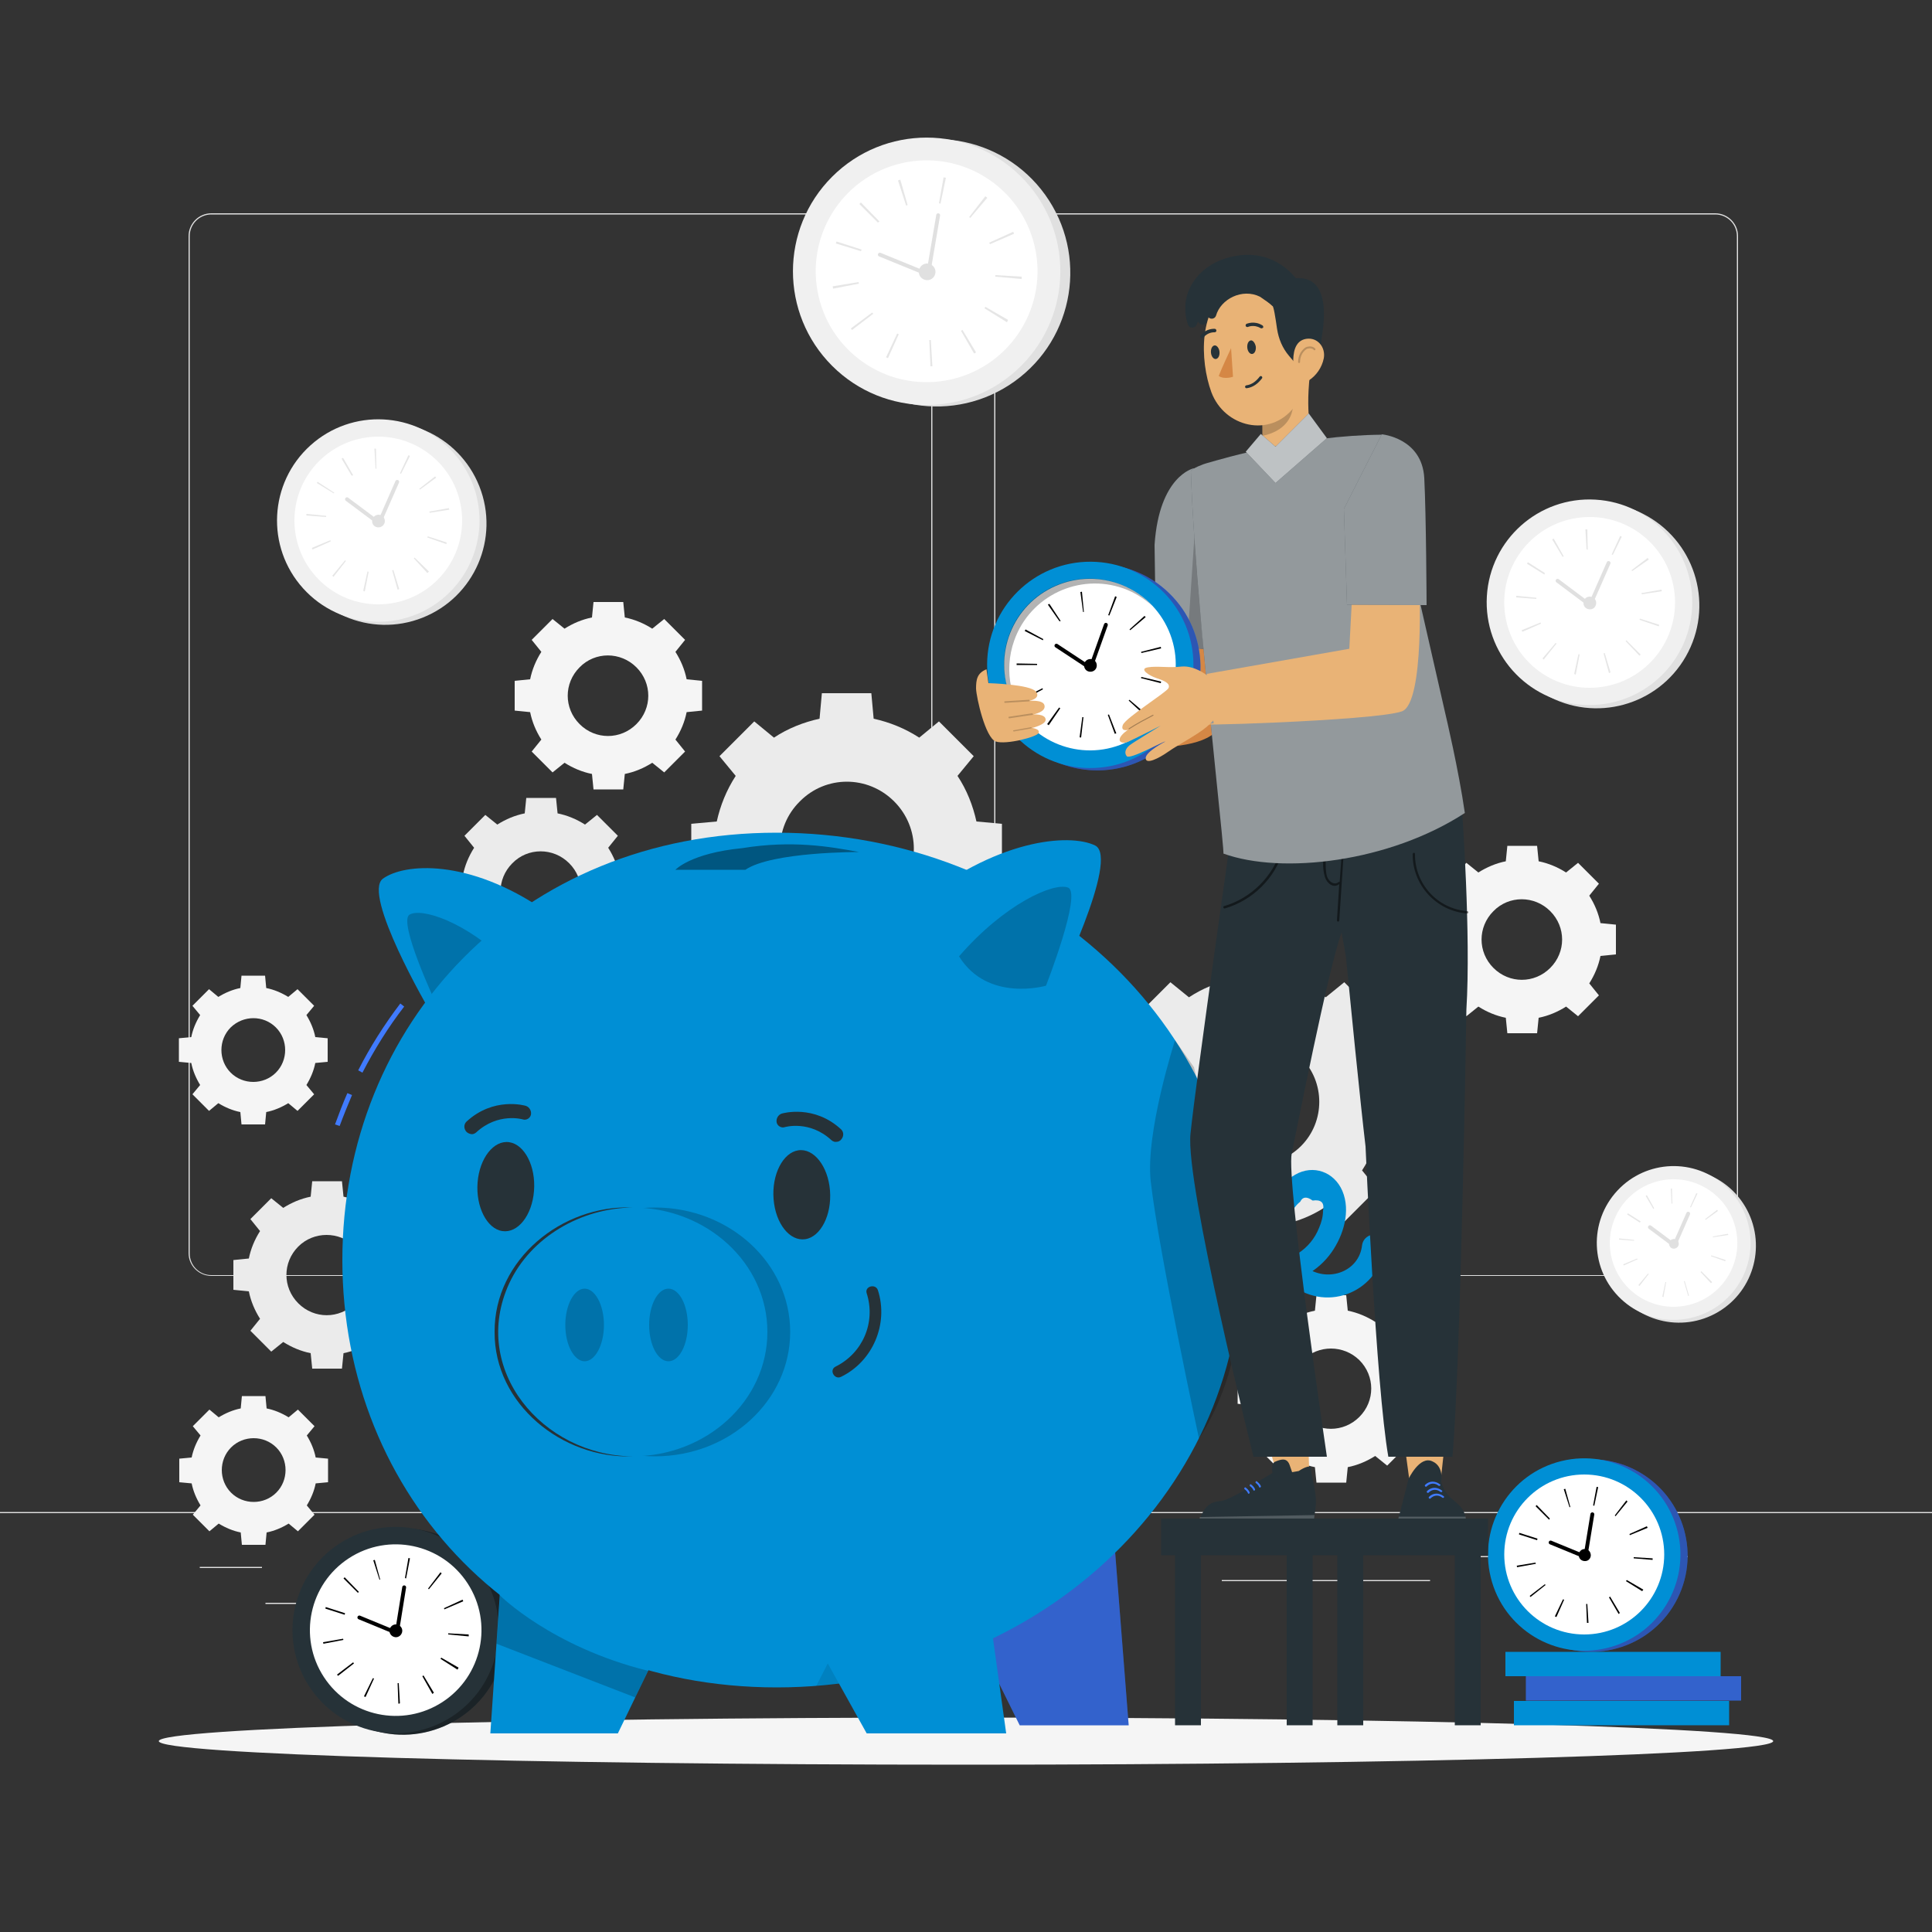 <?xml version="1.0" encoding="UTF-8"?>
<svg xmlns="http://www.w3.org/2000/svg" viewBox="0 0 500 500">
  <rect x="0" y="0" width="500" height="500" fill="#333333" stroke="none"/>
  <style>.st0{fill:#e0e0e0}.st1{fill:#ebebeb}.st2{fill:#f5f5f5}.st3{fill:#f0f0f0}.st4{fill:#fff}.st5{fill:#e6e6e6}.st6{fill:none;stroke:#e0e0e0;stroke-linecap:round;stroke-linejoin:round;stroke-miterlimit:10}.st7{fill:#263238}.st8{opacity:.3}.st9{fill:none;stroke:#000;stroke-linecap:round;stroke-linejoin:round;stroke-miterlimit:10}.st10{fill:#407bff}.st11{fill:#008fd5}.st12{opacity:.2;enable-background:new}.st15{fill:#e9b376}.st16{opacity:.2}.st18{fill:#d58745}.st21{opacity:.5;fill:#fff}</style>
  <g id="Background_complete">
    <path class="st0" d="M443.9 330.2H263.2c-3.2 0-5.9-2.6-5.9-5.9V61.1c0-3.2 2.6-5.9 5.9-5.9h180.7c3.2 0 5.9 2.6 5.9 5.9v263.3c0 3.2-2.6 5.8-5.9 5.8zM263.2 55.5c-3.1 0-5.6 2.5-5.6 5.6v263.3c0 3.1 2.5 5.6 5.6 5.6h180.7c3.1 0 5.6-2.5 5.6-5.6V61.1c0-3.1-2.5-5.6-5.6-5.6H263.2zm-27.7 274.7H54.7c-3.2 0-5.9-2.6-5.9-5.9V61.1c0-3.2 2.6-5.9 5.9-5.9h180.7c3.2 0 5.9 2.6 5.9 5.9v263.3c.1 3.2-2.6 5.8-5.8 5.8zM54.7 55.5c-3.1 0-5.6 2.5-5.6 5.6v263.3c0 3.1 2.5 5.6 5.6 5.6h180.7c3.1 0 5.6-2.5 5.6-5.6V61.1c0-3.1-2.5-5.6-5.6-5.6H54.7zM0 391.3h500v.3H0zm51.7 14.2h16.1v.3H51.7zm118.7-2.7h53.5v.3h-53.5zm-101.7 12h36.2v.3H68.7zm309.7-12.1h43.2v.3h-43.2zm52.1 0h6.3v.3h-6.3zm-114.3 6.2h53.9v.3h-53.9z"></path>
    <path class="st1" d="M190.4 200.8c-2.4 3.7-4 7.7-4.9 11.8l-6.6.6V226l6.6.6c.9 4.1 2.5 8.2 4.9 11.8l-4.2 5.1 9 9 5.1-4.2c3.7 2.4 7.7 4 11.8 4.9l.6 6.6h12.8l.6-6.6c4.1-.9 8.2-2.5 11.8-4.9l5.1 4.2 9-9-4.2-5.1c2.4-3.7 4-7.7 4.9-11.8l6.6-.6v-12.8l-6.6-.6c-.9-4.1-2.5-8.2-4.9-11.8l4.2-5.1-9-9-5.1 4.2c-3.7-2.4-7.7-4-11.8-4.9l-.6-6.6h-12.8l-.6 6.6c-4.1.9-8.2 2.5-11.8 4.9l-5.1-4.2-9 9 4.2 5.1zm41 6.6c6.8 6.8 6.8 17.7 0 24.4-6.8 6.8-17.7 6.8-24.4 0-6.8-6.8-6.8-17.7 0-24.4 6.7-6.8 17.6-6.8 24.4 0z"></path>
    <path class="st2" d="M140.1 168.7c-1.4 2.2-2.4 4.6-2.9 7.1l-4 .4v7.7l4 .4c.5 2.5 1.5 4.9 2.9 7.1l-2.5 3.1 5.4 5.4 3.1-2.5c2.2 1.4 4.6 2.4 7.1 2.9l.4 4h7.7l.4-4c2.5-.5 4.9-1.5 7.1-2.9l3.1 2.5 5.4-5.4-2.5-3.1c1.4-2.2 2.4-4.6 2.9-7.1l4-.4v-7.7l-4-.4c-.5-2.5-1.5-4.9-2.9-7.1l2.5-3.1-5.4-5.4-3.1 2.5c-2.2-1.4-4.6-2.4-7.1-2.9l-.4-4h-7.7l-.4 4c-2.5.5-4.9 1.5-7.1 2.9l-3.1-2.5-5.4 5.4 2.5 3.1zm24.6 4c4.1 4.1 4.1 10.6 0 14.7s-10.6 4.1-14.7 0-4.1-10.6 0-14.7c4-4.1 10.6-4.1 14.7 0zm162.5 175.4c-1.4 2.2-2.4 4.6-2.9 7.1l-4 .4v7.7l4 .4c.5 2.5 1.5 4.9 2.9 7.1l-2.5 3.1 5.4 5.4 3.1-2.5c2.2 1.4 4.6 2.4 7.1 2.9l.4 4h7.7l.4-4c2.5-.5 4.9-1.5 7.1-2.9l3.1 2.5 5.4-5.4-2.5-3.1c1.4-2.2 2.4-4.6 2.9-7.1l4-.4v-7.7l-4-.4c-.5-2.5-1.5-4.9-2.9-7.1l2.5-3.1-5.4-5.4-3.1 2.5c-2.2-1.4-4.6-2.4-7.1-2.9l-.4-4h-7.7l-.4 4c-2.5.5-4.9 1.5-7.1 2.9l-3.1-2.5-5.4 5.4 2.5 3.1zm24.6 3.9c4.1 4.1 4.1 10.6 0 14.7s-10.6 4.1-14.7 0-4.1-10.6 0-14.7c4.1-4 10.6-4 14.7 0zm-300-89.3c-1.1 1.8-1.9 3.7-2.3 5.7l-3.2.3v6.1l3.2.3c.4 2 1.2 3.9 2.3 5.7l-2 2.4 4.3 4.3 2.4-2c1.8 1.1 3.7 1.9 5.7 2.3l.3 3.2h6.1l.3-3.2c2-.4 3.9-1.2 5.7-2.3l2.4 2 4.3-4.3-2-2.4c1.1-1.8 1.9-3.7 2.3-5.7l3.2-.3v-6.1l-3.2-.3c-.4-2-1.2-3.9-2.3-5.7l2-2.4L77 256l-2.4 2c-1.8-1.1-3.7-1.9-5.7-2.3l-.3-3.2h-6.1l-.3 3.2c-2 .4-3.9 1.2-5.7 2.3l-2.4-2-4.3 4.3 2 2.4zm19.6 3.2c3.2 3.2 3.2 8.5 0 11.7-3.2 3.2-8.5 3.2-11.7 0-3.2-3.2-3.2-8.5 0-11.7 3.3-3.2 8.5-3.2 11.7 0zM51.9 371.5c-1.1 1.8-1.9 3.7-2.3 5.7l-3.2.3v6.1l3.2.3c.4 2 1.2 3.9 2.3 5.7l-2 2.4 4.3 4.3 2.4-2c1.8 1.1 3.7 1.9 5.7 2.3l.3 3.2h6.1l.3-3.2c2-.4 3.9-1.2 5.7-2.3l2.4 2 4.3-4.3-2-2.4c1.1-1.8 1.9-3.7 2.3-5.7l3.2-.3v-6.1l-3.2-.3c-.4-2-1.2-3.9-2.3-5.7l2-2.4-4.3-4.3-2.4 2c-1.8-1.1-3.7-1.9-5.7-2.3l-.3-3.2h-6.1l-.3 3.2c-2 .4-3.9 1.2-5.7 2.3l-2.4-2-4.3 4.3 2 2.4zm19.6 3.1c3.2 3.2 3.2 8.5 0 11.7-3.2 3.2-8.5 3.2-11.7 0-3.2-3.2-3.2-8.5 0-11.7 3.2-3.2 8.5-3.2 11.7 0zm305.1-142.8c-1.4 2.2-2.4 4.6-2.9 7.1l-4 .4v7.7l4 .4c.5 2.5 1.5 4.9 2.9 7.1l-2.5 3.1 5.4 5.4 3.1-2.5c2.2 1.4 4.6 2.4 7.1 2.9l.4 4h7.7l.4-4c2.5-.5 4.9-1.5 7.1-2.9l3.1 2.5 5.4-5.4-2.5-3.1c1.4-2.2 2.4-4.6 2.9-7.1l4-.4v-7.7l-4-.4c-.5-2.5-1.5-4.9-2.9-7.1l2.5-3.1-5.4-5.4-3.1 2.5c-2.2-1.4-4.6-2.4-7.1-2.9l-.4-4h-7.7l-.4 4c-2.5.5-4.9 1.5-7.1 2.9l-3.1-2.5-5.4 5.4 2.5 3.1zm24.6 4c4.1 4.1 4.1 10.6 0 14.7s-10.6 4.1-14.7 0-4.1-10.6 0-14.7c4-4.1 10.6-4.1 14.7 0z"></path>
    <path class="st1" d="M122.7 219.4c-1.4 2.2-2.4 4.6-2.9 7.1l-4 .4v7.7l4 .4c.5 2.5 1.5 4.9 2.9 7.1l-2.5 3.1 5.4 5.4 3.1-2.5c2.2 1.4 4.6 2.4 7.1 2.9l.4 4h7.7l.4-4c2.5-.5 4.9-1.5 7.1-2.9l3.1 2.5 5.4-5.4-2.5-3.1c1.4-2.2 2.4-4.6 2.9-7.1l4-.4v-7.7l-4-.4c-.5-2.5-1.5-4.9-2.9-7.1l2.5-3.1-5.4-5.4-3.1 2.5c-2.2-1.4-4.6-2.4-7.1-2.9l-.4-4h-7.7l-.4 4c-2.5.5-4.9 1.5-7.1 2.9l-3.1-2.5-5.4 5.4 2.5 3.1zm24.6 4c4.1 4.1 4.1 10.6 0 14.7s-10.6 4.1-14.7 0-4.1-10.6 0-14.7c4-4.1 10.6-4.1 14.7 0zm-80 95.2c-1.4 2.2-2.4 4.6-2.9 7.1l-4 .4v7.7l4 .4c.5 2.5 1.5 4.9 2.9 7.1l-2.5 3.1 5.4 5.4 3.1-2.5c2.2 1.4 4.6 2.4 7.1 2.9l.4 4h7.7l.4-4c2.5-.5 4.9-1.5 7.1-2.9l3.1 2.5 5.4-5.4-2.5-3.1c1.4-2.2 2.4-4.6 2.9-7.1l4-.4v-7.7l-4-.4c-.5-2.5-1.5-4.9-2.9-7.1l2.5-3.1-5.4-5.4-3.1 2.5c-2.2-1.4-4.6-2.4-7.1-2.9l-.4-4h-7.7l-.4 4c-2.5.5-4.9 1.5-7.1 2.9l-3.1-2.5-5.4 5.4 2.5 3.1zm24.6 4c4.1 4.1 4.1 10.6 0 14.7s-10.6 4.1-14.7 0-4.1-10.6 0-14.7c4-4 10.6-4 14.7 0zm206.4-55.1c-2.2 3.4-3.8 7.2-4.6 11.1l-6.2.6v12l6.2.6c.8 3.9 2.3 7.6 4.6 11.1l-3.9 4.8 8.5 8.5 4.8-3.9c3.4 2.2 7.2 3.8 11.1 4.6l.6 6.2h12l.6-6.2c3.9-.8 7.6-2.3 11.1-4.6l4.8 3.9 8.5-8.5-3.9-4.8c2.2-3.4 3.8-7.2 4.6-11.1l6.2-.6v-12l-6.2-.6c-.8-3.9-2.3-7.6-4.6-11.1l3.9-4.8-8.5-8.5-4.8 3.9c-3.4-2.2-7.2-3.8-11.1-4.6l-.6-6.2h-12l-.6 6.2c-3.9.8-7.6 2.3-11.1 4.6l-4.8-3.9-8.5 8.5 3.9 4.8zm38.4 6.2c6.3 6.3 6.3 16.6 0 22.9-6.3 6.3-16.6 6.3-22.9 0-6.3-6.3-6.3-16.6 0-22.9 6.3-6.3 16.5-6.3 22.9 0z"></path>
    <circle transform="rotate(-35.718 242.391 70.614)" class="st0" cx="242.4" cy="70.6" r="34.6"></circle>
    <circle transform="rotate(-45.001 239.818 70.188)" class="st3" cx="239.8" cy="70.2" r="34.6"></circle>
    <circle transform="rotate(-13.069 239.811 70.163)" class="st4" cx="239.8" cy="70.2" r="28.7"></circle>
    <path class="st5" d="M240.8 94.8l-.3-6.8h.4l.4 6.8h-.5zm-11-2.1c-.2-.1-.3-.2-.5-.2l2.9-6.2c.1.1.2.1.4.2l-2.8 6.2zm22.3-1.2l-3.4-5.9.4-.2 3.5 5.8c-.2.1-.3.2-.5.3zm-31.6-6.1c-.1-.1-.2-.3-.3-.4l5.5-4.1.3.3-5.5 4.2zm40.1-2l-5.8-3.6.2-.4 5.9 3.4-.1.2-.2.4zm-45-8.7c0-.2-.1-.4-.1-.6l6.7-1.1c0 .1 0 .3.1.4l-6.7 1.3zm42-3.1v-.4l6.8.4v.6l-6.8-.6zM222.8 65l-6.5-2 .2-.5 6.5 2.1-.2.4zm33.4-1.8l-.2-.4 6.2-2.8c.1.2.2.3.2.5l-6.2 2.7zm-29-5.6l-4.8-4.8.4-.4 4.8 4.9-.4.3zm23.9-1.2c-.1-.1-.2-.2-.3-.2l4.2-5.4c.2.1.3.2.5.4l-4.4 5.2zm-16.6-3.2l-2.1-6.5c.2-.1.4-.1.6-.2l1.9 6.6c-.2 0-.3.1-.4.1zm8.9-.5l-.4-.1 1.2-6.7c.2 0 .4.1.6.1l-1.4 6.7z"></path>
    <path class="st6" d="M227.7 65.9l12.5 5.1 2.6-15.3"></path>
    <path class="st0" d="M242.1 70.5c-.1 1.2-1.1 2.1-2.3 2-1.2-.1-2.1-1.1-2-2.3.1-1.2 1.1-2.1 2.3-2 1.2.1 2.1 1.2 2 2.3z"></path>
    <circle transform="rotate(-21.612 99.705 135.507)" class="st0" cx="99.7" cy="135.5" r="26.2"></circle>
    <circle transform="rotate(-42.094 97.917 134.717)" class="st3" cx="97.9" cy="134.7" r="26.2"></circle>
    <circle transform="rotate(-47.618 97.905 134.702)" class="st4" cx="97.9" cy="134.7" r="21.7"></circle>
    <path class="st5" d="M94 152.9l1.1-5c.1 0 .2 0 .3.1l-1 5.1c-.1-.1-.3-.2-.4-.2zm-7.7-3.6l-.3-.3 3.3-4c.1.1.2.1.2.2l-3.2 4.1zm16.6 3.3l-1.4-5 .3-.1 1.5 4.9c-.2.2-.3.2-.4.2zm-22-10.4c-.1-.1-.1-.3-.2-.4l4.8-2 .1.3-4.7 2.1zm29.7 6.1l-3.5-3.8.2-.2 3.7 3.6-.1.1-.3.3zm-31.3-14.9v-.4l5.1.5v.3l-5.1-.4zm31.3 5.7c0-.1.1-.2.1-.3l4.9 1.6c0 .1-.1.3-.1.4l-4.9-1.7zm-24.2-11.4L82 125l.2-.3 4.3 2.8-.1.2zm24.8 5l-.1-.3 5.1-.9c0 .1 0 .3.1.4l-5.1.8zM91 123.1l-2.6-4.4c.1-.1.2-.1.4-.2l2.6 4.5-.4.1zm17.7 3.6c-.1-.1-.1-.2-.2-.2l4.1-3.2.3.3-4.2 3.1zm-11.5-5.4l-.3-5.2h.4l.1 5.2h-.2zm6.6 1.3l-.3-.1 2.2-4.7c.1.1.3.1.4.2l-2.3 4.6z"></path>
    <path class="st6" d="M89.8 129.2l8.3 6.2 4.7-10.7"></path>
    <path class="st0" d="M99.5 135.4c-.3.8-1.2 1.3-2.1 1s-1.3-1.2-1-2.1c.3-.8 1.2-1.3 2.1-1 .9.3 1.3 1.3 1 2.1z"></path>
    <circle transform="rotate(-30.65 434.523 322.35)" class="st0" cx="434.5" cy="322.4" r="19.9"></circle>
    <circle transform="rotate(-47.055 433.153 321.75)" class="st3" cx="433.2" cy="321.7" r="19.9"></circle>
    <circle transform="rotate(-64.855 433.156 321.758)" class="st4" cx="433.2" cy="321.7" r="16.5"></circle>
    <path class="st5" d="M430.2 335.6l.8-3.8h.2l-.7 3.9c-.1-.1-.2-.1-.3-.1zm-5.9-2.8c-.1-.1-.2-.1-.3-.2l2.5-3c.1 0 .1.1.2.1l-2.4 3.1zm12.6 2.6l-1.1-3.8.2-.1 1.1 3.8s-.1.1-.2.1zm-16.7-7.9c0-.1-.1-.2-.1-.3l3.6-1.5.1.2-3.6 1.6zm22.6 4.6l-2.7-2.9.2-.2 2.8 2.8-.1.1-.2.2zM419 320.8v-.3l3.9.4v.2l-3.9-.3zm23.8 4.3c0-.1 0-.1.1-.2l3.7 1.2c0 .1-.1.2-.1.3l-3.7-1.3zm-18.4-8.7l-3.3-2.1.2-.3 3.3 2.1-.2.3zm18.9 3.8v-.2l3.9-.7c0 .1 0 .2.1.3l-4 .6zm-15.4-7.3l-2-3.4c.1-.1.2-.1.3-.2l1.9 3.4-.2.2zm13.5 2.8c0-.1-.1-.1-.1-.2l3.1-2.4c.1.1.1.2.2.3l-3.2 2.3zm-8.8-4.2l-.2-3.9h.3l.1 3.9h-.2zm5 1l-.2-.1 1.6-3.6c.1 0 .2.1.3.1l-1.7 3.6z"></path>
    <path class="st6" d="M427 317.6l6.3 4.7 3.6-8.2"></path>
    <path class="st0" d="M434.4 322.3c-.2.6-.9 1-1.6.8-.6-.2-1-.9-.8-1.6.2-.6.9-1 1.6-.8.7.2 1 .9.8 1.6z"></path>
    <circle transform="rotate(-60.363 413.2 156.714)" class="st0" cx="413.2" cy="156.7" r="26.6"></circle>
    <circle transform="rotate(-86.653 411.355 155.906)" class="st3" cx="411.4" cy="155.9" r="26.6"></circle>
    <circle transform="rotate(-8.748 411.408 155.92)" class="st4" cx="411.4" cy="155.9" r="22.1"></circle>
    <path class="st5" d="M407.4 174.4l1.1-5.1c.1 0 .2 0 .3.1l-1 5.2c-.2-.1-.3-.1-.4-.2zm-7.9-3.7l-.3-.3 3.4-4c.1.1.2.1.2.2l-3.3 4.1zm16.9 3.5l-1.4-5.1.3-.1 1.5 5c-.1.1-.2.1-.4.2zM394 163.5c-.1-.1-.1-.3-.2-.4l4.9-2 .1.3-4.8 2.1zm30.3 6.2l-3.6-3.8.2-.2 3.7 3.7-.1.1-.2.2zm-31.9-15.1v-.4l5.2.5v.3l-5.2-.4zm31.9 5.8c0-.1.1-.2.1-.3l5 1.6c0 .1-.1.3-.1.4l-5-1.7zm-24.6-11.7l-4.5-2.8.2-.4 4.4 2.8-.1.4zm25.2 5.1l-.1-.3 5.2-.9c0 .1 0 .3.1.4l-5.2.8zm-20.5-9.7l-2.7-4.5c.1-.1.2-.1.4-.2l2.6 4.6-.3.1zm18 3.7c-.1-.1-.1-.2-.2-.2l4.2-3.2c.1.1.2.2.3.4l-4.3 3zm-11.8-5.6l-.3-5.2h.5l.1 5.3c-.1-.1-.2-.1-.3-.1zm6.8 1.4l-.3-.1 2.2-4.8c.1.1.3.1.4.2l-2.3 4.7z"></path>
    <path class="st6" d="M403.1 150.3l8.4 6.3 4.8-10.9"></path>
    <path class="st0" d="M413 156.6c-.3.9-1.2 1.3-2.1 1-.9-.3-1.3-1.2-1-2.1.3-.9 1.2-1.3 2.1-1s1.3 1.3 1 2.1z"></path>
  </g>
  <path class="st2" d="M458.9 450.6c0 3.4-93.5 6.1-208.9 6.1S41.1 454 41.1 450.6c0-3.4 93.5-6.1 208.9-6.1s208.9 2.7 208.9 6.1z" id="Shadow"></path>
  <g id="Clocks">
    <circle transform="rotate(-68.075 104.332 422.221)" class="st7" cx="104.3" cy="422.2" r="26.7"></circle>
    <circle transform="rotate(-68.075 104.332 422.221)" class="st8" cx="104.3" cy="422.2" r="26.7"></circle>
    <circle transform="rotate(-32.733 102.337 421.887)" class="st7" cx="102.4" cy="421.9" r="26.7"></circle>
    <circle transform="rotate(-33.07 102.36 421.882)" class="st4" cx="102.4" cy="421.9" r="22.2"></circle>
    <path d="M103.1 440.9l-.2-5.3h.3l.3 5.2c-.1.1-.2.1-.4.1zm-8.5-1.7c-.1-.1-.3-.1-.4-.2l2.3-4.7c.1 0 .2.1.3.1l-2.2 4.8zm17.3-.8l-2.6-4.6.3-.2 2.7 4.5c-.2.1-.3.2-.4.3zm-24.4-4.7l-.3-.3 4.2-3.2.2.3-4.1 3.2zm30.9-1.6l-4.4-2.8.2-.3 4.5 2.6-.1.1c0 .1-.1.2-.2.4zm-34.7-6.7c0-.1-.1-.3-.1-.4l5.2-.9c0 .1 0 .2.1.3l-5.2 1zM116 423v-.3l5.3.3v.5l-5.3-.5zm-26.8-5.1l-5-1.6.1-.4 5 1.6-.1.4zm25.8-1.4l-.1-.3 4.8-2.2c.1.1.1.3.2.4l-4.9 2.1zm-22.4-4.3l-3.7-3.7.3-.3 3.7 3.8-.3.2zm18.4-.9c-.1-.1-.2-.1-.2-.2l3.2-4.2.3.3-3.3 4.1zm-12.8-2.5l-1.6-5c.1 0 .3-.1.4-.1l1.4 5.1h-.2zm6.9-.3l-.3-.1.9-5.2c.1 0 .3.1.4.1l-1 5.2z"></path>
    <path class="st9" d="M93 418.6l9.7 4 1.9-11.8"></path>
    <path d="M104.1 422.2c-.1.9-.9 1.6-1.8 1.5-.9-.1-1.6-.9-1.5-1.8s.9-1.6 1.8-1.5c.9.1 1.6.9 1.5 1.8z"></path>
    <circle transform="rotate(-60.613 411.858 402.639)" class="st10" cx="411.9" cy="402.6" r="24.9"></circle>
    <circle transform="rotate(-60.613 411.858 402.639)" class="st8" cx="411.9" cy="402.6" r="24.9"></circle>
    <circle transform="rotate(-13.68 410.049 402.346)" class="st11" cx="410" cy="402.3" r="24.9"></circle>
    <circle class="st4" cx="410" cy="402.3" r="20.7"></circle>
    <path d="M410.7 420l-.2-4.9h.3l.3 4.9h-.4zm-7.9-1.5c-.1-.1-.3-.1-.4-.2l2.1-4.4c.1 0 .2.1.3.1l-2 4.5zm16.1-.8l-2.5-4.3.3-.2 2.5 4.2c-.1.2-.2.2-.3.3zm-22.8-4.4c-.1-.1-.2-.2-.2-.3l3.9-3 .2.2-3.9 3.1zm28.9-1.5l-4.2-2.6.2-.3 4.3 2.5-.1.1c-.1.1-.1.2-.2.3zm-32.4-6.2c0-.1 0-.3-.1-.4l4.9-.8c0 .1 0 .2.1.3l-4.9.9zm30.2-2.3v-.3l4.9.3v.4l-4.9-.4zm-25-4.7l-4.7-1.5.1-.4 4.7 1.5-.1.4zm24-1.3l-.1-.3 4.5-2c.1.1.1.2.2.4l-4.6 1.9zm-20.9-4l-3.5-3.5.3-.3 3.4 3.5-.2.3zm17.2-.9l-.2-.2 3-3.9.3.3-3.1 3.8zm-11.9-2.3l-1.5-4.7c.1 0 .3-.1.4-.1l1.3 4.7c-.1 0-.2.1-.2.1zm6.4-.4l-.3-.1.9-4.8c.1 0 .3 0 .4.1l-1 4.8z"></path>
    <path class="st9" d="M401.3 399.2l9 3.7 1.8-11"></path>
    <path d="M411.7 402.6c-.1.9-.8 1.5-1.7 1.4-.9-.1-1.5-.8-1.4-1.7s.8-1.5 1.7-1.4 1.4.8 1.4 1.7z"></path>
    <path class="st11" d="M391.8 440.2h55.7v6.3h-55.7zm-2.2-12.7h55.7v6.3h-55.7z"></path>
    <path class="st10" d="M394.9 433.8h55.7v6.3h-55.7z"></path>
    <path class="st12" d="M394.9 433.8h55.7v6.3h-55.7z"></path>
  </g>
  <g id="Piggy_bank">
    <path class="st10" d="M292.1 446.5l-4.2-53.7-35.2 31 11.2 22.7z"></path>
    <path class="st12" d="M292.1 446.5l-4.2-53.7-35.2 31 11.2 22.7z"></path>
    <path class="st11" d="M111.1 261.4s-17.5-30-12-34 22.1-5.3 41.8 8.2c-5.6 12.6-16.5 22-29.8 25.8z"></path>
    <path class="st12" d="M112.8 259.6s-9.9-21.1-6.8-22.9c3.1-1.8 14.4 1.7 25.6 12.6-5.4 12.2-18.8 10.3-18.8 10.3z"></path>
    <path class="st11" d="M314.6 326.9c9 7.9 22.9 7.2 30-2.8 3.1-4.4 5-10.7 2.8-15.9-2.1-4.9-7.5-6.9-12.2-4.2-10.1 5.9-9.8 22-.9 28.6 9.6 7.2 22.7 1.5 24.2-10.3.5-3.8-5.5-3.8-6 0-.8 6.8-8.6 9.5-14 6-4.9-3.2-7.3-13.2-2-17.3.6-1.3 1.7-1.4 3.2-.3 2.2-.3 3.1.5 2.7 2.6 0 1.5-.4 3-1 4.4-1.1 2.8-3 5.1-5.5 6.7-5.4 3.5-12.3 2.4-17-1.7-3-2.5-7.3 1.7-4.3 4.2z"></path>
    <path class="st11" d="M201 215.5c66.4 0 120.2 49.5 120.2 110.6 0 61.1-53.8 110.6-120.2 110.6S88.6 387.2 88.6 326.1c0-61 46-110.6 112.4-110.6z"></path>
    <path class="st12" d="M304.1 269.2s-7.7 23.9-6.3 36.5c2.1 18.4 12.5 66.6 12.5 66.6s8.9-12.6 9.9-29.4c1-16.7-11.2-66.7-11.2-66.7l-4.9-7z"></path>
    <path d="M211.2 436.4c3.6-.3 7.1-.7 10.6-1.2l-4.8-10.1-5.8 11.3z" opacity=".1"></path>
    <path class="st11" d="M260.4 448.6l-5.7-41-44.2 16.2 13.8 24.8zm-133.5 0l2.8-41 42.2 16.2-12 24.8zm145.9-191.8s17.2-34.8 10.6-38c-6.6-3.2-25.8-1.8-47.2 15.9 13.1 20.7 36.6 22.1 36.6 22.1z"></path>
    <path class="st12" d="M270.7 255.1s9.4-24 5.7-25.4c-3.7-1.4-16.4 4.2-28.2 17.8 7.4 12 22.5 7.6 22.5 7.6z"></path>
    <path d="M222.3 220.5c-7.5-1.4-17.3-3.1-30.2-1-13.4 1.3-17.3 5.6-17.3 5.6h18.1c6.9-4.7 29.4-4.6 29.4-4.6z" opacity=".4"></path>
    <path class="st7" d="M123.6 306c-.5 6.3 2.4 12 6.4 12.6 4 .6 7.7-4 8.2-10.4.5-6.3-2.4-12-6.4-12.6-4-.6-7.7 4.1-8.2 10.4zm-1.7-12.5c.5.1.9-.1 1.3-.4 5.7-5.3 12.1-3.4 12.1-3.4.9.3 1.9-.3 2.1-1.2.2-1-.4-2-1.3-2.3-.3-.1-8.4-2.4-15.4 4.1-.7.7-.7 1.8 0 2.6.3.3.7.5 1.2.6zm92.9 14.6c.5 6.3-2.4 12-6.4 12.6-4 .6-7.7-4-8.2-10.4-.5-6.3 2.4-12 6.4-12.6 4-.6 7.7 4.1 8.2 10.4zm1.7-12.6c-.5.1-.9-.1-1.3-.4-5.7-5.3-12.1-3.4-12.1-3.4-.9.3-1.9-.3-2.1-1.2-.2-1 .4-2 1.3-2.3.3-.1 8.4-2.4 15.4 4.1.7.7.7 1.8 0 2.6-.3.4-.8.6-1.2.6z"></path>
    <path class="st12" d="M169.5 312.5c19.3 0 35 14.4 35 32.2 0 17.8-15.7 32.2-35 32.2s-35.1-14.4-35.1-32.2 15.8-32.2 35.1-32.2z"></path>
    <path class="st11" d="M163.6 312.5c19.3 0 35 14.4 35 32.2 0 17.8-15.7 32.2-35 32.2-19.4 0-35.1-14.4-35.1-32.2s15.7-32.2 35.1-32.2z"></path>
    <ellipse class="st12" cx="173" cy="342.9" rx="5" ry="9.4"></ellipse>
    <path class="st12" d="M156.3 342.9c0 5.2-2.3 9.4-5 9.4s-5-4.2-5-9.4 2.3-9.4 5-9.4 5 4.2 5 9.4z"></path>
    <path class="st7" d="M163.6 376.9c-18.1.6-35.7-13.5-35.6-32.2-.1-18.8 17.5-32.9 35.6-32.2-13.2.2-26.2 7.6-31.8 19.6-10.3 22.3 8.7 44.6 31.8 44.8z"></path>
    <path class="st12" d="M129.4 412.9s13.3 13.3 38.3 19.5l-3.3 6.9-35.9-13.9.9-12.5z"></path>
    <path class="st7" d="M217.7 356.3c8.2-4 12.3-13.7 9.5-22.4-.6-1.8-3.5-1-2.9.8 2.4 7.5-1 15.5-8.1 19-1.7.9-.2 3.5 1.5 2.6z"></path>
    <path class="st10" d="M104.6 260.5l-1-.8c-4.1 5.4-7.8 11.2-10.9 17.3l1.1.6c3.1-6 6.7-11.8 10.8-17.1zm-13.5 22.9l-1.2-.5c-1.2 2.7-2.2 5.4-3.2 8.1l1.2.4c1-2.7 2.1-5.4 3.2-8z"></path>
  </g>
  <g id="Character">
    <path class="st15" d="M338.2 360.3l.7 23.2-7.7.6-6.3-22.3z"></path>
    <path class="st7" d="M340 394.9h-6.6s-1.3-.7-2.1-.6c-.8.1-3.5.6-3.5.6l-17.6-.1c.1-.7.3-1.4.5-2 .2-.7.5-1.3.8-1.8 1.1-1.8 2.6-2.4 4.2-2.5 2.5-.1 10.3-5.3 10.3-5.3l3.3-2c-.1-1.1-.3-2.6.9-3 1.5-.6 2.8-.9 3.5.8l.7 2 1.7-.3s3.4-2.3 3.2-.4c-.1 1.1 1.6 5.9 1.2 9.6-.1.9-.2 1.7-.3 2.4 0 1.5-.2 2.6-.2 2.6z"></path>
    <g class="st16">
      <path class="st4" d="M310.1 394.7l17.6.1s2.7-.5 3.5-.6c.8-.1 2.1.6 2.1.6h6.6s.1-1.1.3-2.7l-29.7.5c0 .7-.2 1.3-.4 2.1z"></path>
    </g>
    <path class="st10" d="M322.1 385c.1-.1.2-.1.3 0 .4.3.8.7 1 1.2.1.3-.3.5-.4.3-.2-.5-.5-.8-.9-1.1-.1-.1-.1-.3 0-.4zm1.4-.8c.1-.1.2-.1.3 0 .4.3.8.7 1 1.2.1.3-.3.5-.4.3-.2-.5-.5-.8-.9-1.1-.1-.1-.1-.3 0-.4zm1.5-.8c.1-.1.2-.1.3 0 .4.3.8.7 1 1.2.1.3-.3.5-.4.3-.2-.5-.5-.8-.9-1.1-.1-.1-.1-.2 0-.4z"></path>
    <path class="st15" d="M361.7 360.5l3.2 23.7 7.8.4 2.5-22.9z"></path>
    <path class="st7" d="M379.2 395.2h-17.3s-.4-.7.1-2.7c.1-.3.2-.6.3-1v-.1c.2-.5.3-1.2.5-1.9.8-2.9 1.7-6.7 1.7-6.7s2.9-6.2 6.2-4.6c3 1.3 2.3 5.2 2.3 5.2s.3 2.3 2.5 4.3c1.4 1.2 2.8 2.2 3.4 3.7l.3.9v.1c.2.9.2 1.8 0 2.8z"></path>
    <g class="st16">
      <path class="st4" d="M362 392.5c-.4 1.9-.1 2.7-.1 2.7h17.3c.2-1.1.2-1.9.1-2.7H362z"></path>
    </g>
    <path class="st10" d="M372.3 384.5c-1-.8-2.2-.7-3.1.2-.2.2-.6-.1-.4-.4 1.1-1.1 2.6-1.1 3.8-.2.4.2 0 .6-.3.4zm.5 1.6c-1-.8-2.2-.7-3.1.2-.2.2-.6-.1-.4-.4 1.1-1.1 2.6-1.1 3.8-.2.4.2 0 .6-.3.4zm.5 1.5c-1-.8-2.2-.7-3.1.2-.2.2-.6-.1-.4-.4 1.1-1.1 2.6-1.1 3.8-.2.3.2 0 .6-.3.4z"></path>
    <path class="st7" d="M378.4 210.1l-36.2.3-22.7-.7s-10.1 70.7-11.4 83.7c-1.4 13 16.3 83.6 16.3 83.6h19s-10.6-71.5-9.1-78.5c1.3-6.1 9.3-47.2 12.9-57.2.4 2 .7 4.1 1.1 6.1.9 9.2 3.8 38.4 5.1 49.3 0 0 2.7 62.2 5.9 80.3h16.6c2.2-25.6 3.6-115.7 3.6-115.7 1.2-19.5-1.1-51.2-1.1-51.2z"></path>
    <path d="M331.5 220c-2.1 6.9-7.8 12.5-14.7 14.5-.4.1-.2.7.2.6 7.2-2.1 13-7.8 15.1-15 .1-.3-.5-.5-.6-.1zm16.3 0c-.4 6.1-.8 12.1-1.2 18.2 0 .4-.6.4-.6 0 .2-3.1.4-6.2.6-9.4-1.5 1.2-3.2-.2-3.7-1.8-.8-2.5-.5-5.5.1-8 .1-.4.7-.2.6.2-.4 1.8-.6 3.6-.5 5.4.1.9.1 2 .6 2.8.5.9 1.7 1.7 2.7.9.1-.1.2-.1.3 0 .2-2.8.4-5.5.6-8.3-.1-.4.5-.4.5 0zm17.8 1c-.1 8 6.1 14.8 14.1 15.4.4 0 .4-.6 0-.6-7.7-.6-13.6-7.1-13.5-14.8 0-.4-.5-.4-.6 0z" opacity=".5"></path>
    <path class="st15" d="M339.8 114s-2.1-5.8-.8-17l-.6-.2c.2-1.6.4-3 .6-4.3l-13 11.4c.9 3.3.8 10.1.5 13 0 0-1 5.3 5.7 4.4 4.9-.6 7.6-7.3 7.6-7.3z"></path>
    <path class="st16" d="M326.5 108.7l8.1-3.3c-.3 2.7-2.1 6.2-7.9 7.4 0 .1.1-2.9-.2-4.1z"></path>
    <path class="st15" d="M338 85.4c.6 9.4 1.1 14.7-3.1 20-6.2 8-18 5.2-21.4-3.9-3-8.2-3.4-22.2 5.3-26.9 8.6-4.6 18.6 1.4 19.2 10.8z"></path>
    <path class="st7" d="M335.3 72c-4-5.3-12.3-1.5-15.6 1.6-.5.5 7.6 3.4 7.1 3.3l2.5 2.3c.3-.1.8 3.1 1.2 5.9.4 2.6 1.4 5 3.1 7 1.4 1.7 3.2 3.7 5.4 5.5 3.1-2 2.6-7.7 3.2-11.2.8-5.2 1.4-15-6.9-14.4z"></path>
    <path class="st15" d="M342.6 92.7c-.5 2.5-2 4.5-3.8 5.7-2.6 1.7-4-1.2-4.1-4.2-.1-2.7.3-6 3.3-6.5s5.1 2.2 4.6 5z"></path>
    <path class="st7" d="M325 89.7c.1 1-.3 1.8-.9 1.9-.6.1-1.2-.6-1.3-1.6-.1-1 .3-1.8.9-1.9.5-.1 1.1.6 1.3 1.6zm-9.4 1.3c.1 1-.3 1.8-.9 1.9-.6.1-1.2-.6-1.3-1.6-.1-1 .3-1.8.9-1.9.6-.1 1.2.7 1.3 1.6z"></path>
    <path class="st18" d="M318.6 90.1s-2.4 5.1-3.2 7.2c1.5 1 3.7.2 3.7.2l-.5-7.4z"></path>
    <path class="st7" d="M326.7 84.9c-.1.1-.3.1-.5 0-1.7-1-3.2-.3-3.2-.3-.2.1-.5 0-.6-.2-.1-.2 0-.5.2-.6.1 0 2-.9 4.1.4.2.1.3.4.2.6 0 0-.1.1-.2.1z"></path>
    <path d="M322.6 100.1c1.5-.2 2.7-1.1 3.7-2.4" fill="none" stroke="#263238" stroke-width=".75" stroke-linecap="round" stroke-linejoin="round" stroke-miterlimit="10"></path>
    <path d="M340.2 90.4c-.4-.5-1.2-.6-1.9-.4-.6.2-1.1.8-1.5 1.4-.4.7-.6 1.5-.6 2.3" opacity=".2" fill="none" stroke="#000" stroke-width=".5" stroke-linecap="round" stroke-linejoin="round" stroke-miterlimit="10"></path>
    <path class="st7" d="M311 87.5c-.1 0-.2 0-.2-.1-.2-.2-.2-.4-.1-.6 1.5-1.9 3.6-1.7 3.7-1.7.2 0 .4.2.4.5 0 .2-.2.4-.5.4-.1 0-1.7-.1-2.9 1.4-.1 0-.3.1-.4.1zM335.3 72s-5.2-7.5-15.3-5.8c-8.1 1.3-12.7 6.9-13.2 12.4-.2 2.4.2 4.2.7 5.5.4 1 1.8.9 2.2-.1.1-.3.2-.6.4-.8 0 .1.1.1.1.2.5 1 2.1.8 2.2-.4 0-.4.1-.7.2-1.1.5.9 1.8.7 2.1-.2 1.2-4.3 6.8-7.2 11.4-4.9l3.3 2.3c4-1.9 5.9-7.1 5.9-7.1z"></path>
    <path class="st18" d="M258.3 177.1c.3.3 41.1-1.6 41.1-1.6l3.8-29.1s17.3 6.5 16.9 6.8c-.3.4.1 22.6-4.2 34.2-3.5 9.7-36 5.9-54.4 1.4l-3.2-11.7z"></path>
    <path class="st7" d="M308.9 121.2c7.9.1 12 13.3 12.4 47.8l-22-2.3s-.4-15.2-.5-25.7c1.2-17.9 10.1-19.8 10.1-19.8z"></path>
    <path class="st21" d="M308.9 121.2c7.9.1 12 13.3 12.4 47.8l-22-2.3s-.4-15.2-.5-25.7c1.2-17.9 10.1-19.8 10.1-19.8z"></path>
    <path class="st7" d="M312.2 119.9c4.9-1.4 24.3-7.2 45.4-7.4l16.5 72.4s3.4 14.3 5 25.5c-19.5 12.7-47.3 16-62.5 10.5.2.3-.7-8.4-2-21.1-2.3-22.4-5.8-57.4-6.4-77.8 0-.7 3.5-2 4-2.1z"></path>
    <path class="st12" d="M311.1 164.4l-2-25.4-1.9 28.5 4.3.5z"></path>
    <path class="st21" d="M312.2 119.9c4.9-1.4 24.3-7.2 45.4-7.4l16.5 72.4s3.4 14.3 5 25.5c-19.5 12.7-47.3 16-62.5 10.5.2.3-.7-8.4-2-21.1-2.3-22.4-5.8-57.4-6.4-77.8 0-.7 3.5-2 4-2.1z"></path>
    <path class="st7" d="M338.7 107l-8.6 8.6-3.8-3.3-3.9 4.6 7.7 8.1 13.3-11.6z"></path>
    <path opacity=".7" fill="#fff" d="M338.7 107l-8.6 8.6-3.8-3.3-3.9 4.6 7.7 8.1 13.3-11.6z"></path>
    <circle transform="rotate(-46.094 283.965 172.707)" class="st10" cx="284" cy="172.7" r="26.7"></circle>
    <circle transform="rotate(-46.094 283.965 172.707)" class="st8" cx="284" cy="172.7" r="26.7"></circle>
    <circle transform="matrix(.006 -1 1 .006 108.47 453.14)" class="st11" cx="282.1" cy="172" r="26.7"></circle>
    <circle transform="rotate(-23.373 282.087 172.04)" class="st4" cx="282.1" cy="172" r="22.2"></circle>
    <path d="M279.4 190.8l.7-5.2h.3l-.6 5.2c-.1.1-.2.1-.4 0zm-8-3.1c-.1-.1-.2-.2-.4-.3l3.1-4.3c.1.1.2.1.3.2l-3 4.4zm17.1 2.2l-1.8-4.9.3-.1 1.9 4.9c-.1 0-.3.1-.4.1zm-23.2-9c-.1-.1-.1-.3-.2-.4l4.7-2.4.1.3-4.6 2.5zm30.7 4l-3.9-3.6.2-.2 4 3.4-.1.1c0 .1-.1.2-.2.3zm-32.9-12.8v-.4l5.3.1v.3h-5.3zm32.2 3.4c0-.1 0-.2.1-.3l5.1 1.2c0 .1-.1.3-.1.4l-5.1-1.3zm-25.4-9.8l-4.7-2.4.2-.4 4.6 2.5-.1.3zm25.5 3.3l-.1-.3 5.1-1.3c0 .1.1.3.1.4l-5.1 1.2zm-21.2-8.2l-3-4.3c.1-.1.2-.2.4-.2l2.9 4.4-.3.1zm18.3 2.3c-.1-.1-.1-.2-.2-.2l3.9-3.5.3.3-4 3.4zm-12.2-4.7l-.7-5.2c.1 0 .3 0 .4-.1l.5 5.2c0 .1-.1.1-.2.1zm6.8.9l-.3-.1 1.8-4.9c.1.1.3.1.4.2l-1.9 4.8z"></path>
    <path class="st9" d="M273.4 167.1l8.8 5.8 4-11.2"></path>
    <path d="M283.8 172.6c-.2.9-1.1 1.4-2 1.2-.9-.2-1.4-1.1-1.2-2 .2-.9 1.1-1.4 2-1.2.9.2 1.4 1.1 1.2 2z"></path>
    <path class="st8" d="M262.5 165.7c4.1-11.5 16.8-17.5 28.3-13.4 2.8 1 5.3 2.6 7.4 4.5-2.3-2.5-5.3-4.6-8.8-5.8-11.5-4.1-24.2 1.9-28.3 13.4-3.1 8.7-.5 18 6 23.9-5.4-5.9-7.5-14.5-4.6-22.6z"></path>
    <path class="st15" d="M255.8 176.8s10.9.3 12.3 2.2c1.4 1.8-1.8 2.4-1.8 2.4s3.6-.4 4 1.1c.5 1.8-2.9 2.4-2.9 2.4s3-.2 3.2 1.2c.3 1.4-3.5 2.3-3.5 2.3s2.1.2 1.7 1.3c-.4 1-8.4 3.1-11.1 2.2-2.7-1-5-11.3-5.1-13.7 0-2.4.3-4 2.7-5l.5 3.6z"></path>
    <path class="st16" d="M266.4 181.5l-6.3.4c-.1 0-.2-.1-.2-.2s.1-.2.1-.2l6.3-.4c.1 0 .2.1.2.2s-.1.2-.1.2zm.8 3.5l-6 .9c-.1 0-.2-.1-.2-.2s0-.2.1-.2l6-.9c.1 0 .2.1.2.2.1.1 0 .2-.1.2zm-.3 3.5l-4.5.8c-.1 0-.2-.1-.2-.1 0-.1 0-.2.1-.2l4.5-.8c.1 0 .2.1.2.1 0 .1-.1.2-.1.2z"></path>
    <path class="st15" d="M312.4 174.8s-3.2-2.6-6.6-2.3c-3.4.4-6.2-.2-8.7.2-2.5.4.4 2.2 2.2 2.8 1.8.6 3.7 1.3 3.1 2.6-.7 1.2-11 7.6-11.8 9.5-.7 1.8 1.3 1.3 1.3 1.3s-2.5 1.6-2.1 2.8c.1.3.8.8 2.1.3 2.8-1.3 8.5-4.2 8.5-4.2-.3.2-7.1 4.3-8.1 5.1-1.2 1-1.3 2.1-.7 2.8.8 1 9.5-3.9 10-3.8 0 0-5.1 2.6-5.1 4.3 0 1.7 3.2.2 5.9-1.7 2.4-1.7 7.6-4.4 9.9-6.4 2.8-2.4 4.2-4.7 3.2-8-1-3.5-3.1-5.3-3.1-5.3z"></path>
    <path d="M292.2 188.6c2-1.3 4.1-2.4 6.2-3.5" opacity=".3" fill="none" stroke="#000" stroke-width=".25" stroke-linecap="round" stroke-linejoin="round" stroke-miterlimit="10"></path>
    <path class="st15" d="M350.1 151l-.9 16.9-36.9 6.5 1.8 12.8c-13.6 1 41.8-.6 48.7-3.1 6-2.1 4.5-33.6 4.5-33.6l-17.2.5z"></path>
    <path class="st7" d="M357.6 112.4s10.4.9 11 11.3c.5 9.6.6 32.9.6 32.9l-20.6-.1-.8-24.8 9.8-19.3z"></path>
    <path class="st21" d="M357.6 112.4s10.4.9 11 11.3c.5 9.6.6 32.9.6 32.9l-20.6-.1-.8-24.8 9.8-19.3z"></path>
    <path class="st7" d="M304.1 400.5h6.7v46h-6.7zm42 0h6.7v46h-6.7zm30.4 0h6.7v46h-6.7zm-43.5 0h6.7v46H333z"></path>
    <path class="st7" d="M300.5 393h84.6v9.5h-84.6z"></path>
  </g>
</svg>
